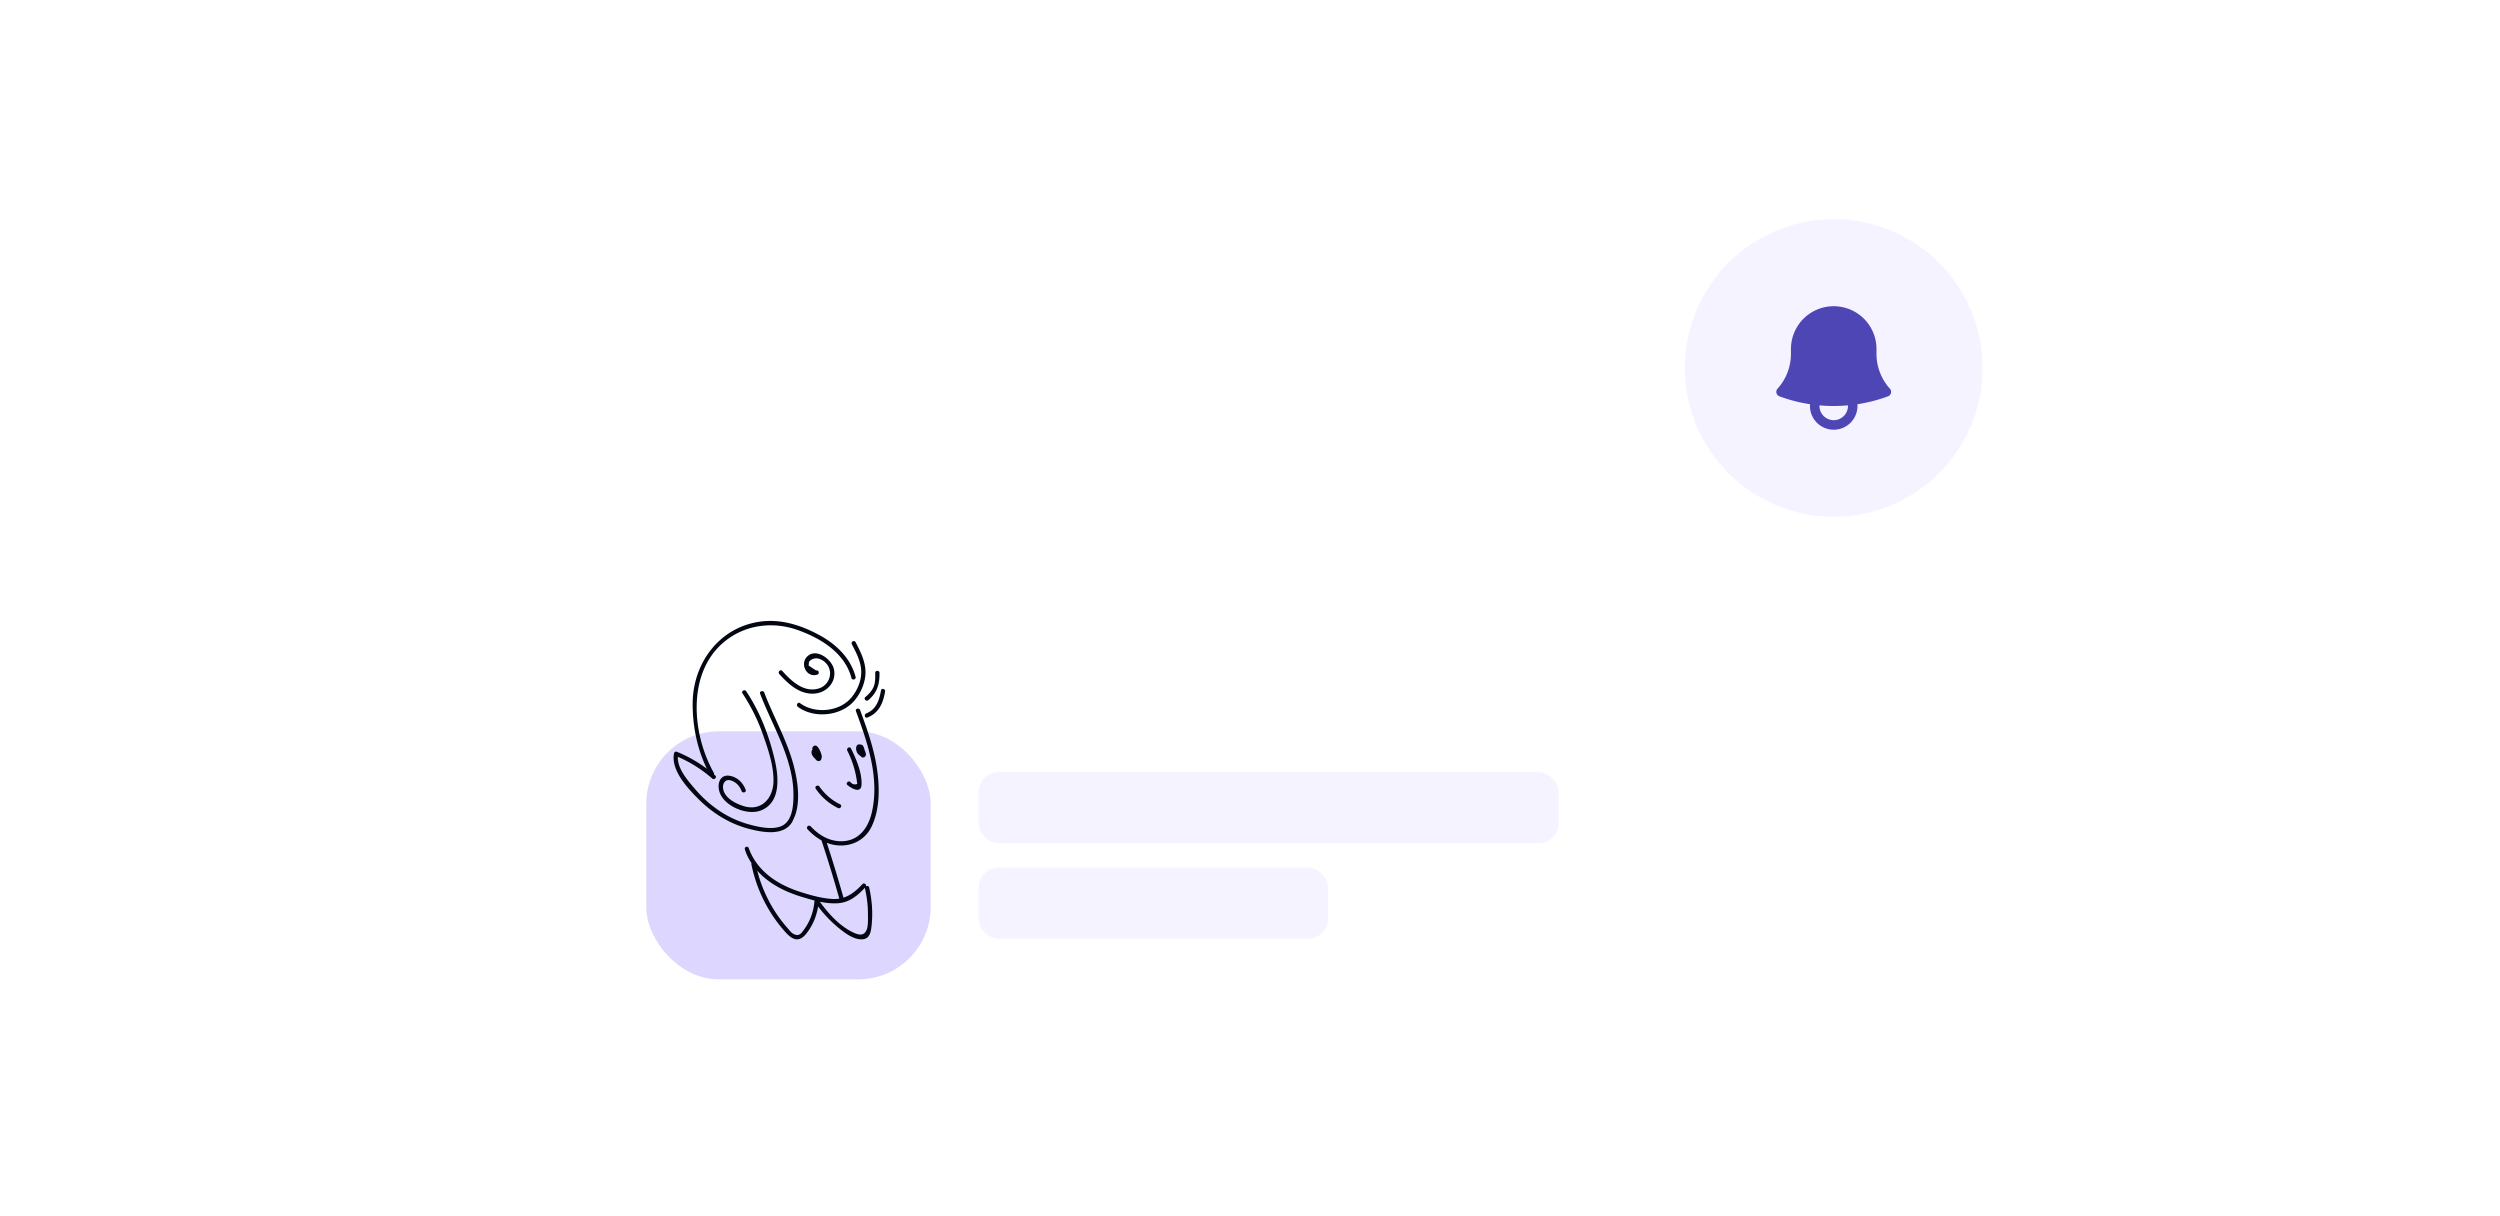 <svg width="331" height="161" fill="none" xmlns="http://www.w3.org/2000/svg"><path d="M.333 32.926c0-15.085 0-22.628 4.687-27.314C9.706.926 17.249.926 32.334.926H299c15.085 0 22.628 0 27.314 4.686S331 17.841 331 32.926v96c0 15.085 0 22.627-4.686 27.313-4.686 4.687-12.229 4.687-27.314 4.687H32.334c-15.086 0-22.628 0-27.314-4.687C.333 151.553.333 144.011.333 128.926v-96z" fill="#fff"/><circle cx="242.784" cy="48.72" r="19.705" fill="#F5F3FF"/><path fill-rule="evenodd" clip-rule="evenodd" d="M237.123 46.204a5.661 5.661 0 1111.323 0v.629c0 1.78.672 3.403 1.777 4.63a.628.628 0 01-.249 1.011 20.68 20.68 0 01-4.053 1.044 3.145 3.145 0 11-6.273 0 20.618 20.618 0 01-4.053-1.044.629.629 0 01-.25-1.011 6.893 6.893 0 001.777-4.63l.001-.63zm3.776 7.465a1.887 1.887 0 103.771 0 20.995 20.995 0 01-3.771 0z" fill="#4E46B4"/><g filter="url(#filter0_d_49_5648)"><rect x="68.845" y="68.425" width="154.234" height="64.41" rx="15.712" fill="#fff"/><rect x="129.559" y="96.912" width="76.802" height="9.404" rx="2.655" fill="#F5F3FF"/><rect x="129.559" y="109.562" width="46.283" height="9.404" rx="2.655" fill="#F5F3FF"/><rect x="85.564" y="91.517" width="37.658" height="32.845" rx="9.609" fill="#DDD6FE"/><path d="M104.914 103.459c.048-.085.367-.803.359-.805.726-2.058.328-4.645-.196-6.631-.887-3.364-2.657-6.403-3.889-9.638-.129-.338-.678-.191-.548.15 1.092 2.867 2.599 5.567 3.55 8.488.485 1.488.828 3.037.859 4.606.027 1.359-.039 3.556-1.382 4.328-1.227.706-3.29.217-4.57-.136a13.442 13.442 0 01-3.959-1.85 15.98 15.98 0 01-3.119-2.82c-.937-1.092-2.358-2.705-2.269-4.258a17.327 17.327 0 014.549 2.872c.274.24.677-.16.401-.401-.055-.049-.112-.094-.168-.141a.265.265 0 00-.026-.218c-3.041-5.408-3.625-13.922 2.041-17.837 2.663-1.84 6.01-2.136 9.029-1.076 3.071 1.08 6.274 3.025 7.157 6.365.093.352.641.203.548-.15-.682-2.578-2.674-4.412-4.968-5.625-2.377-1.257-4.98-2.07-7.687-1.688-5.409.763-8.872 5.494-8.918 10.785-.026 2.937.582 6.025 1.88 8.688a18.186 18.186 0 00-3.992-2.253c-.136-.056-.321.061-.35.198-.463 2.269 1.832 4.682 3.312 6.153 1.816 1.803 4.06 3.193 6.544 3.847 1.831.482 4.707 1.046 5.815-.951l-.003-.002z" fill="#030712"/><path d="M114.659 112.042c.087-.251-.247-.529-.467-.296-.781.829-1.553 1.489-2.522 1.791a.243.243 0 00-.01-.058 174.213 174.213 0 00-2.197-7.203c.319.122.65.219.997.279 2.064.357 4.026-.525 4.944-2.438 1.063-2.213 1.069-4.952.752-7.334-.371-2.791-1.309-5.457-2.281-8.087-.126-.34-.675-.192-.548.151 1.553 4.2 3.113 8.756 2.133 13.279-.487 2.25-1.858 4.082-4.361 3.935-1.514-.088-2.768-.895-3.766-1.964a.281.281 0 00-.472.1l-.002.006a.281.281 0 00.06.282c.542.581 1.155 1.09 1.843 1.466a176.021 176.021 0 012.351 7.678.283.283 0 00.014.035 4.388 4.388 0 01-.957.044c-1.419-.087-2.888-.502-4.237-.937-2.943-.95-5.68-2.686-6.805-5.796-.116-.321-.602-.175-.51.153.198.697.518 1.288.88 1.839a.287.287 0 00-.014.166c.684 3.333 2.228 6.451 4.514 8.978.928 1.026 1.788 1.397 2.746.204.845-1.053 1.358-2.295 1.573-3.61a16.339 16.339 0 002.682 2.812c.819.67 1.955 1.552 3.08 1.541 1.124-.011 1.239-1.028 1.332-1.94.168-1.652.032-3.305-.332-4.922-.049-.216-.27-.245-.418-.155l-.002.001zm-6.821 1.922c-.107 1.372-.561 2.683-1.38 3.796-.383.521-.708 1.042-1.542.489-.22-.146-.448-.459-.622-.654a17.865 17.865 0 01-1.292-1.637 18.561 18.561 0 01-2.744-5.993c1.513 1.7 3.636 2.78 5.836 3.45.562.172 1.152.35 1.754.501-.004.015-.01.029-.011.047l.001.001zm6.926 3.771c-.308.841-.936.792-1.659.475-1.841-.809-3.386-2.507-4.555-4.133.811.166 1.632.26 2.424.2 1.517-.117 2.553-1.006 3.555-2.062a.298.298 0 000 .133c.251 1.112.392 2.239.386 3.38-.002.583.05 1.464-.149 2.008l-.002-.001zm-1.487-38.027c-.168-.324-.658-.038-.49.286.583 1.12 1.214 2.313 1.241 3.606.027 1.289-.59 2.684-1.459 3.62-1.616 1.74-4.752 1.973-6.64.57-.293-.218-.576.274-.286.49 2.086 1.55 5.549 1.248 7.327-.658.872-.934 1.495-2.262 1.606-3.539.137-1.571-.595-3.022-1.299-4.375zm2.602 4.075c.008.588.027 1.209-.184 1.769-.221.584-.66 1.034-1.126 1.433-.277.239.126.638.402.402 1.165-.998 1.497-2.102 1.476-3.604-.005-.365-.573-.366-.567 0h-.001zm.762 2.32c-.226 1.3-.619 2.519-1.95 3.04-.336.133-.189.682.151.548 1.532-.6 2.078-1.903 2.346-3.438.062-.357-.485-.51-.547-.15z" fill="#030712"/><path d="M111.233 101.18a7.04 7.04 0 01-2.736-2.347c-.206-.299-.698-.015-.49.286a7.616 7.616 0 002.939 2.551c.327.16.615-.329.287-.49zm-2.589-6.92c-.108-.279-.24-.53-.451-.745-.3-.307-.75.07-.62.403a.335.335 0 00-.051.07c-.221.406.053.843.382 1.142.064.08.134.158.214.228.255.22.616.059.641-.243.105-.284-.011-.585-.115-.855zm5.998.239a2.308 2.308 0 00-.183-.53 1.257 1.257 0 00-.196-.527.366.366 0 00-.35-.17.385.385 0 00-.523.242c-.132.474.064.95.466 1.222a.373.373 0 00.069.034c.029.032.055.066.085.097.275.288.706-.016.633-.368h-.001zm-1.969-.712c-.162-.328-.652-.04-.49.286.393.796.72 1.617.95 2.474.088.33.164.662.227.998.058.31.104.622.138.936-.363.134-.663.05-.898-.252-.278-.233-.682.166-.401.401.543.453 1.807 1.175 1.867-.041.08-1.587-.705-3.41-1.394-4.801h.001zM102.554 95.2c-.749-3.184-1.944-6.26-3.757-8.992-.2-.303-.693-.02-.49.286a24.835 24.835 0 012.713 5.473c.673 1.905 1.426 4.115 1.39 6.153-.041 2.348-1.7 4.088-4.108 3.25-.994-.347-2.218-.979-2.524-2.075-.197-.705.147-1.532.986-1.275.683.21 1.176.74 1.417 1.396.125.34.674.193.548-.15-.35-.95-1.116-1.706-2.144-1.864-1.07-.165-1.547.707-1.423 1.697.272 2.187 3.64 3.635 5.547 2.908 2.748-1.049 2.38-4.534 1.845-6.807zm7.849-11.955c-.302-1.257-2.285-2.786-3.498-1.663-1.058.98-.119 2.89 1.304 2.43.346-.112.198-.66-.15-.547l-.995-.66.045-.462c.226-.382.795-.559 1.201-.466a2.08 2.08 0 011.421 1.172c.497 1.127-.151 2.436-1.318 2.79-1.978.601-3.628-.968-4.837-2.313-.244-.272-.645.13-.401.401 1.24 1.38 2.804 2.816 4.81 2.577 1.6-.191 2.81-1.625 2.418-3.26z" fill="#030712"/></g><defs><filter id="filter0_d_49_5648" x="60.879" y="65.769" width="170.166" height="80.342" filterUnits="userSpaceOnUse" color-interpolation-filters="sRGB"><feFlood flood-opacity="0" result="BackgroundImageFix"/><feColorMatrix in="SourceAlpha" values="0 0 0 0 0 0 0 0 0 0 0 0 0 0 0 0 0 0 127 0" result="hardAlpha"/><feMorphology radius="7.966" in="SourceAlpha" result="effect1_dropShadow_49_5648"/><feOffset dy="5.311"/><feGaussianBlur stdDeviation="7.966"/><feColorMatrix values="0 0 0 0 0 0 0 0 0 0 0 0 0 0 0 0 0 0 0.12 0"/><feBlend in2="BackgroundImageFix" result="effect1_dropShadow_49_5648"/><feBlend in="SourceGraphic" in2="effect1_dropShadow_49_5648" result="shape"/></filter></defs></svg>